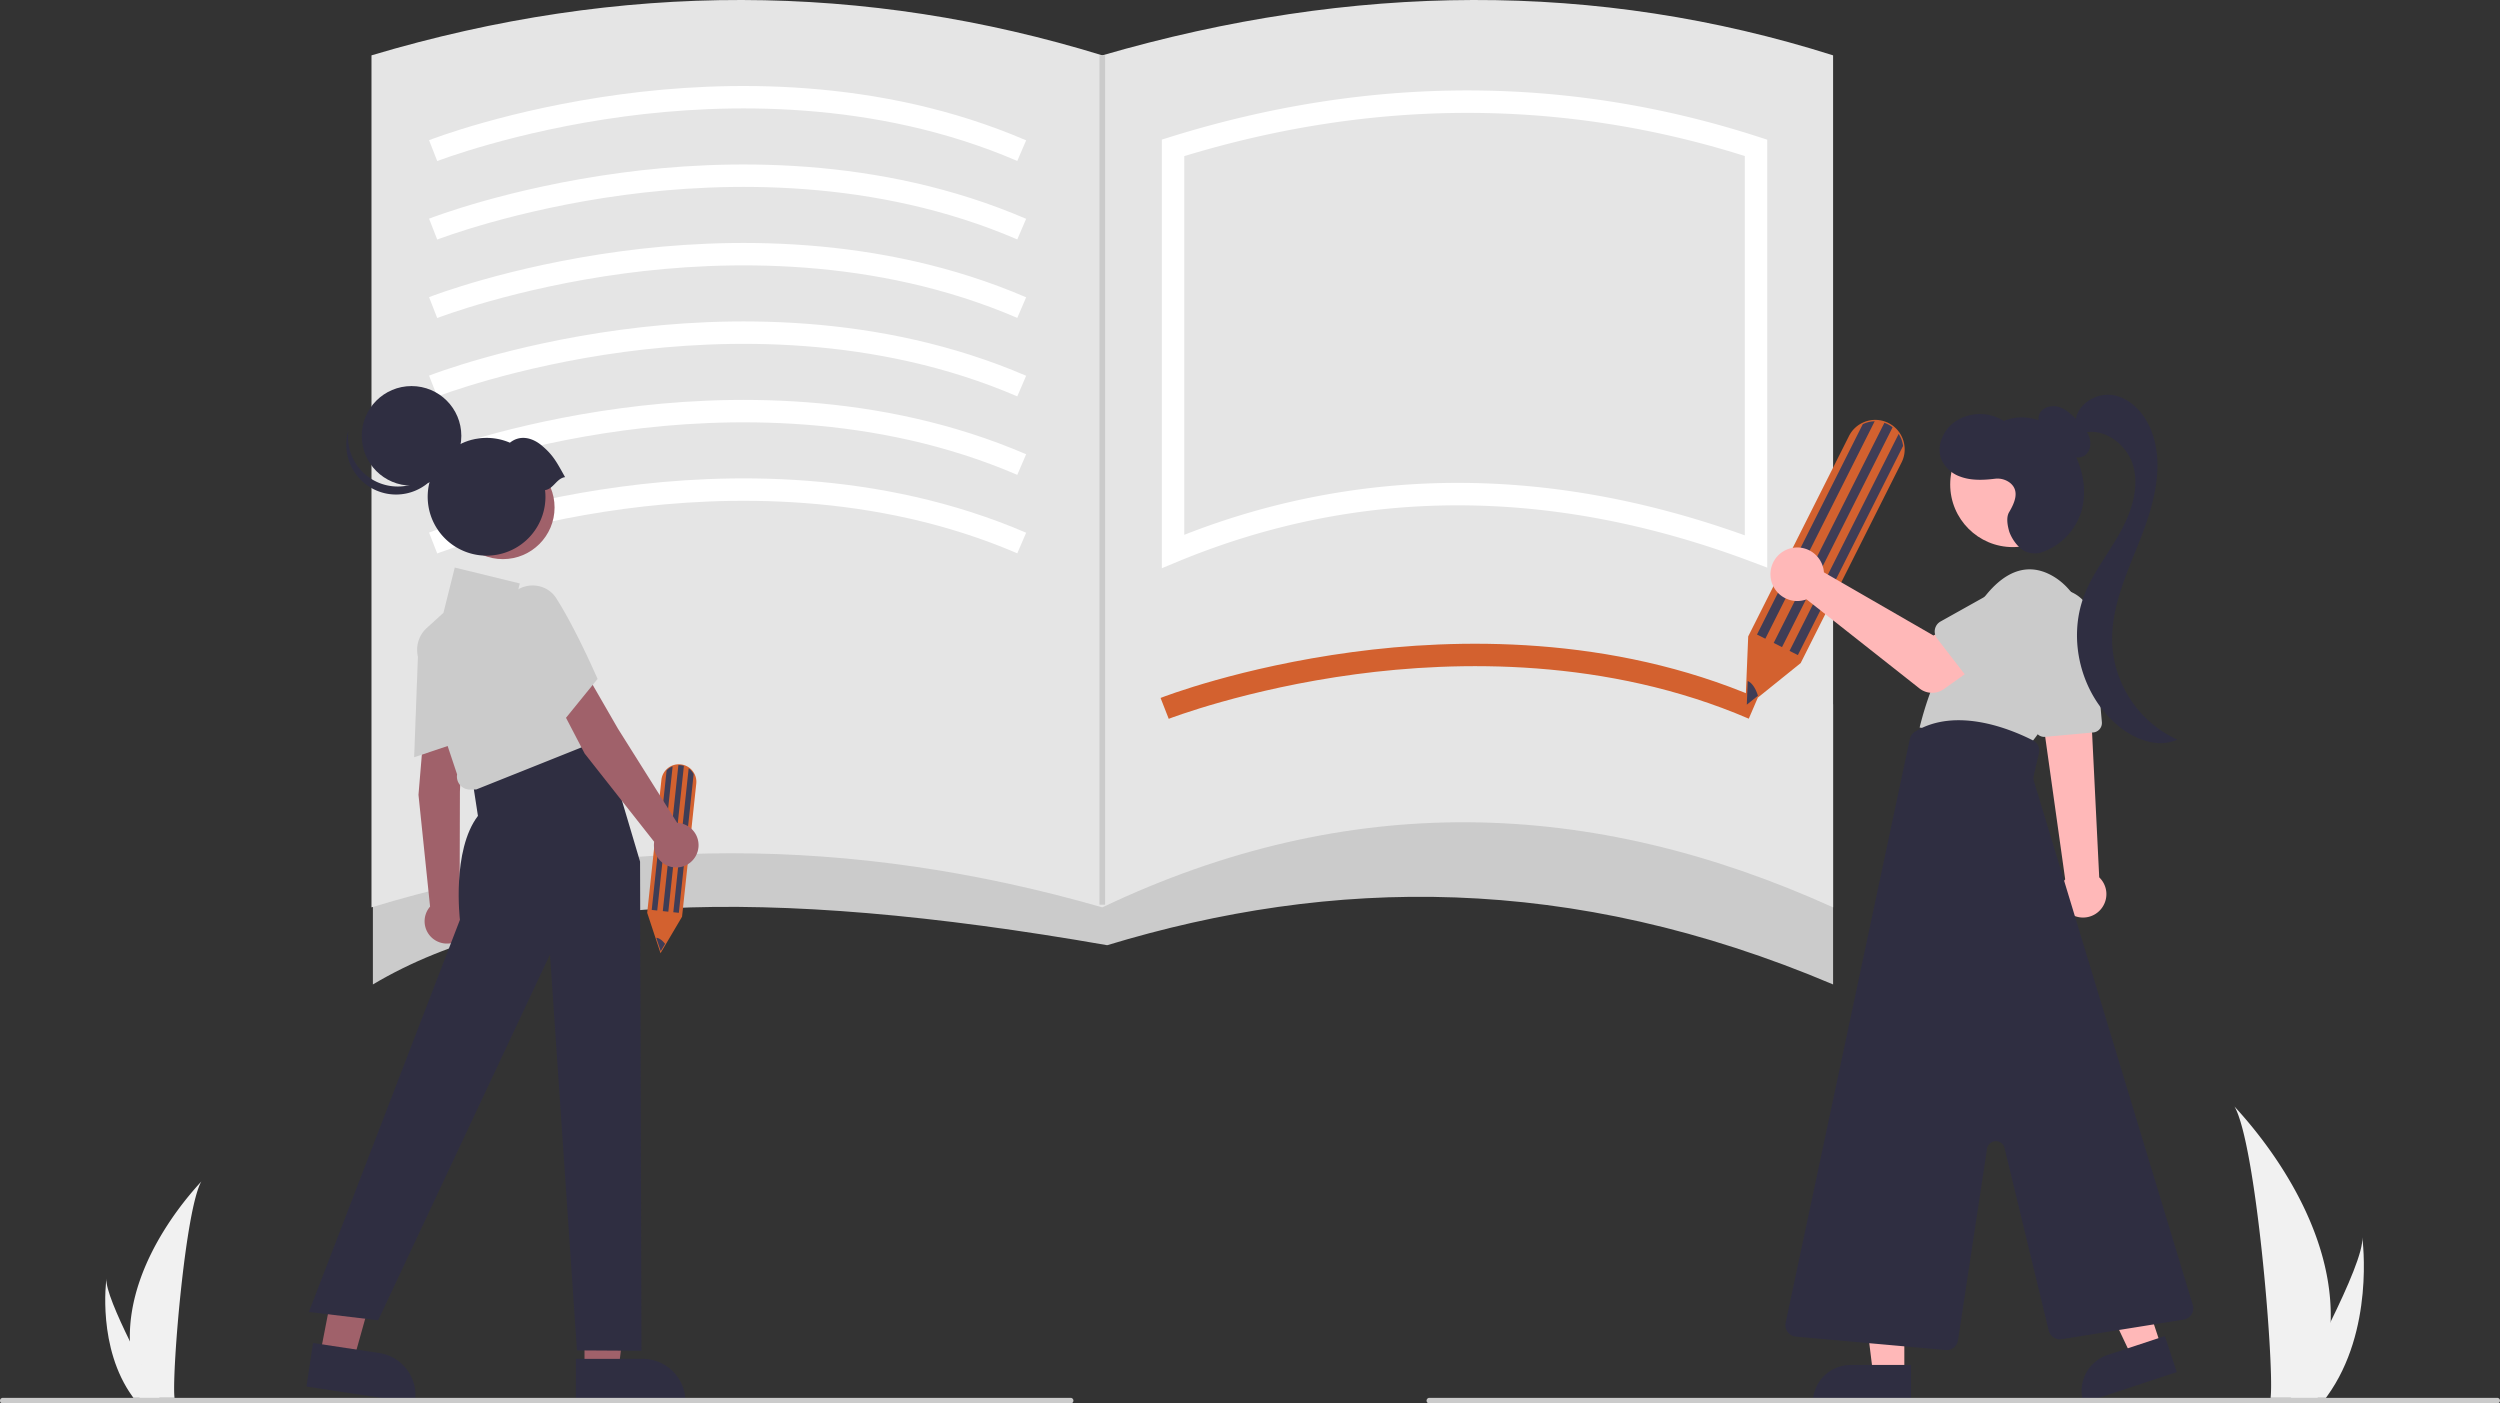 <svg data-name="Layer 1" xmlns="http://www.w3.org/2000/svg" width="892" height="500.75"><rect width="100%" height="100%" fill="#333333" stroke="none"/><path data-name="Path 133" d="M831.58 471.597a96.071 96.071 0 0 1-4.489 26.557c-.06.2-.128.396-.193.596h-16.749c.018-.179.036-.379.054-.596 1.116-12.838-5.263-90.042-12.961-103.404.674 1.084 35.636 36.055 34.338 76.847z" fill="#f1f1f1"/><path data-name="Path 134" d="M830.323 498.154c-.14.2-.286.4-.435.596h-12.565l.333-.596c2.076-3.746 8.22-14.946 13.922-26.557 6.126-12.478 11.751-25.428 11.278-30.116.146 1.057 4.387 33.285-12.533 56.673z" fill="#f1f1f1"/><path data-name="Path 133" d="M46.35 478.584a71.351 71.351 0 0 0 3.334 19.724c.045.148.095.294.144.442h12.438a26.01 26.01 0 0 1-.04-.442c-.829-9.535 3.91-66.874 9.627-76.798-.501.805-26.467 26.778-25.503 57.074z" fill="#f1f1f1"/><path data-name="Path 134" d="M47.284 498.308c.104.148.212.296.323.442h9.332l-.248-.442c-1.542-2.782-6.104-11.1-10.34-19.724-4.55-9.267-8.727-18.886-8.375-22.367-.11.785-3.259 24.72 9.308 42.09z" fill="#f1f1f1"/><path d="M654.047 351.25c-93.947-39.814-178.942-38.3-259-14-123.352-21.543-207.82-18.21-262 14v-100h521z" fill="#cbcbcb"/><path d="M654.047 323.75c-86.552-39.217-173-41.75-260.75 0-89.878-25.878-176.764-25.607-260.75 0v-304c89.294-26.65 176.154-26.01 260.75 0 89.362-25.92 176.356-26.743 260.75 0z" fill="#e5e5e5"/><path d="M156.002 57.476l-2.911-7.452c1.141-.445 28.408-10.986 68.424-16.363 36.996-4.973 92.115-6.16 144.612 16.414l-3.16 7.35c-50.741-21.819-104.231-20.67-140.17-15.865-39.116 5.231-66.522 15.81-66.795 15.916z" fill="#fff"/><path d="M156.002 85.476l-2.911-7.452c1.141-.445 28.408-10.986 68.424-16.363 36.996-4.972 92.115-6.16 144.612 16.414l-3.16 7.35c-50.741-21.819-104.231-20.67-140.17-15.865-39.116 5.231-66.522 15.81-66.795 15.916z" fill="#fff"/><path d="M156.002 113.476l-2.911-7.452c1.141-.445 28.408-10.986 68.424-16.363 36.996-4.973 92.115-6.16 144.612 16.414l-3.16 7.35c-50.741-21.819-104.231-20.67-140.17-15.865-39.116 5.231-66.522 15.81-66.795 15.916z" fill="#fff"/><path d="M156.002 141.476l-2.911-7.452c1.141-.445 28.408-10.986 68.424-16.363 36.996-4.972 92.115-6.16 144.612 16.414l-3.16 7.35c-50.741-21.819-104.231-20.67-140.17-15.865-39.116 5.231-66.522 15.81-66.795 15.916z" fill="#fff"/><path d="M156.002 169.476l-2.911-7.452c1.141-.445 28.408-10.986 68.424-16.363 36.996-4.973 92.115-6.16 144.612 16.414l-3.16 7.35c-50.741-21.82-104.231-20.67-140.17-15.865-39.116 5.231-66.522 15.81-66.795 15.916z" fill="#fff"/><path d="M156.002 197.476l-2.911-7.452c1.141-.445 28.408-10.986 68.424-16.363 36.996-4.972 92.115-6.16 144.612 16.414l-3.16 7.35c-50.741-21.82-104.231-20.67-140.17-15.865-39.116 5.231-66.522 15.81-66.795 15.916z" fill="#fff"/><path d="M417.002 256.476l-2.911-7.452c1.141-.445 28.408-10.986 68.424-16.363 36.996-4.972 92.115-6.16 144.612 16.414l-3.16 7.35c-50.741-21.82-104.231-20.67-140.17-15.865-39.116 5.231-66.522 15.81-66.795 15.916z" fill="#d3612f"/><path d="M414.547 202.739V49.809l2.808-.877c71.143-22.223 141.941-22.219 210.427.013l2.765.898v152.692l-5.412-2.043c-71.27-26.898-140.26-26.914-205.056-.047zm105.563-30.45q50.228 0 102.437 18.725V55.67c-65.114-20.535-132.377-20.524-200 .033v135.125a266.356 266.356 0 0 1 97.563-18.54z" fill="#fff"/><path d="M622.713 252.514l1.048-25.452 35.946-71.469a10.368 10.368 0 0 1 4.704-4.677 10.49 10.49 0 0 1 8.104-.529 10.486 10.486 0 0 1 6.54 6.628 10.847 10.847 0 0 1 .455 2.035 10.387 10.387 0 0 1-1.042 5.979l-35.995 71.566z" fill="#d3612f"/><path d="M668.888 150.315l-39.02 77.58-2.975-1.496 37.74-75.034a9.945 9.945 0 0 1 4.255-1.05zM679.014 159.114l-37.532 74.623-2.975-1.497 38.939-77.419a9.998 9.998 0 0 1 1.134 2.35 10.328 10.328 0 0 1 .434 1.943zM675.278 152.455l-39.451 78.437-2.975-1.496 39.5-78.536a9.688 9.688 0 0 1 1.229.517 10.198 10.198 0 0 1 1.697 1.078zM627.226 248.237l-3.97 3.197.333-8.429c1.363.473 2.839 2.525 3.637 5.232z" fill="#3f3d56"/><path d="M235.674 340.104l-4.752-14.416 5.063-47.4a6.178 6.178 0 0 1 1.643-3.596 6.25 6.25 0 0 1 4.41-1.994 6.248 6.248 0 0 1 5.037 2.325 6.463 6.463 0 0 1 .68 1.04 6.19 6.19 0 0 1 .673 3.553l-5.07 47.466z" fill="#d3612f"/><path d="M239.999 273.418l-5.496 51.454-1.973-.21 5.315-49.766a5.926 5.926 0 0 1 2.154-1.478zM247.492 276.202l-5.286 49.493-1.974-.21 5.485-51.348a5.957 5.957 0 0 1 1.126 1.073 6.153 6.153 0 0 1 .649.992zM244.012 273.272l-5.557 52.022-1.973-.21 5.563-52.088a5.773 5.773 0 0 1 .794.03 6.077 6.077 0 0 1 1.173.246zM237.295 336.772l-1.544 2.616-1.582-4.771c.86-.022 2.113.813 3.126 2.155z" fill="#3f3d56"/><g data-name="Group 23"><path data-name="Path 385" d="M750.44 323.199a8.305 8.305 0 1 1-14.42-8.245l.056-.097a8.938 8.938 0 0 1 .782-1.11l-6.986-49.795-.21-1.492-1.418-10.161-.21-1.465.774.037 13.536.618 3.63.164.454 9.27 2.575 52.115a8.294 8.294 0 0 1 1.437 10.161z" fill="#ffb8b8"/><path data-name="Path 386" d="M729.703 262.911l17.188-1.576a3.393 3.393 0 0 0 3.06-3.673l-3.184-35.743a13.032 13.032 0 0 0-25.96 2.318q.033.37.087.736l5.154 35.059a3.388 3.388 0 0 0 3.346 2.894 2.402 2.402 0 0 0 .309-.015z" fill="#cbcbcb"/><path data-name="Path 387" d="M742.731 234.035a23.939 23.939 0 0 0-8.805-27.552c-6.481-4.435-15.35-6.027-24.902 5.344a118.912 118.912 0 0 0-24.106 47.758l39.116 6.368s13.302-16.26 18.697-31.918z" fill="#cbcbcb"/><path data-name="Path 388" d="M679.466 490.206h-11.153l-5.305-43.017h16.46z" fill="#ffb8b8"/><path data-name="Path 389" d="M646.808 500.56h35.05v-13.542H660.35a13.542 13.542 0 0 0-13.542 13.542z" fill="#2f2e41"/><path data-name="Path 390" d="M771.156 480.478l-10.589 3.5-18.539-39.177 15.628-5.166z" fill="#ffb8b8"/><path data-name="Path 391" d="M743.395 500.56l33.28-11-4.25-12.858-20.422 6.75a13.542 13.542 0 0 0-8.608 17.108z" fill="#2f2e41"/><circle data-name="Ellipse 65" cx="718.176" cy="172.861" r="22.343" fill="#ffb8b8"/><path data-name="Path 392" d="M698.614 478.231l10.356-68.357a3.184 3.184 0 0 1 6.243-.273l15.772 65.144a4.124 4.124 0 0 0 4.628 3.079l43.505-6.992a4.094 4.094 0 0 0 3.269-5.23l-56.729-187.03a3.184 3.184 0 0 1-.055-1.637l1.888-8.187a4.079 4.079 0 0 0-2.116-4.562c-7.725-3.941-27.29-12.136-42.056-3.16a4.14 4.14 0 0 0-1.89 2.663l-44.317 208.288a4.094 4.094 0 0 0 3.639 4.93l53.45 4.787q.182.016.364.016a4.1 4.1 0 0 0 4.046-3.48z" fill="#2f2e41"/><path data-name="Path 393" d="M732.991 157.076a16.902 16.902 0 0 1-4.416-3.84 5.731 5.731 0 0 1-.883-5.548c1.13-2.49 4.483-3.275 7.083-2.43s4.608 2.886 6.507 4.851c1.673 1.729 3.394 3.54 4.185 5.814s.385 5.156-1.589 6.536c-1.937 1.354-4.723.8-6.586-.654a16.8 16.8 0 0 1-4.116-5.703z" fill="#2f2e41"/><path data-name="Path 394" d="M740.559 150.71c.124-6.295 7.3-10.81 13.497-9.694s10.96 6.4 13.345 12.227c5.038 12.313 1.256 26.362-3.598 38.753s-10.862 24.96-10.153 38.245a39.958 39.958 0 0 0 23.21 33.658c-6.993 3.17-15.353-.105-21.23-5.047-13.052-10.975-18.09-30.516-11.973-46.433 3.018-7.852 8.336-14.569 12.487-21.884s7.199-15.935 5.055-24.069-11.267-14.717-19.065-11.57z" fill="#2f2e41"/><path data-name="Path 395" d="M716.836 182.776c1.948-3.291 3.912-7.612.353-10.49a7.336 7.336 0 0 0-5.503-1.455c-4.014.484-8.385.683-12.27-.775a11.502 11.502 0 0 1-6.672-5.996c-2.002-4.752.505-10.526 4.698-13.53a15.828 15.828 0 0 1 17.519-.31c5.43-2.4 12.02-1.332 16.953 1.97s8.31 8.59 10.144 14.236a27.478 27.478 0 0 1 .84 15.115 22.462 22.462 0 0 1-13.933 15.354 8.089 8.089 0 0 1-7.989-1.183 15.027 15.027 0 0 1-4.042-5.925c-.742-2.49-1.137-5.253-.098-7.011z" fill="#2f2e41"/><path data-name="Path 397" d="M650.556 202.712a9.573 9.573 0 0 1 .217 1.492l39.077 22.544 9.498-5.468 10.125 13.256L693.6 245.85a7.277 7.277 0 0 1-8.733-.213l-40.299-31.79a9.552 9.552 0 1 1 5.982-11.135z" fill="#ffb8b8"/><path data-name="Path 398" d="M691.157 227.816l12.63 16.369a4.094 4.094 0 0 0 6.186.339l14.297-14.847a11.371 11.371 0 1 0-13.577-18.244q-.186.138-.365.283l-17.932 10.027a4.094 4.094 0 0 0-1.242 6.073z" fill="#cbcbcb"/></g><path fill="#a0616a" d="M208.552 488.809l12.123-.001 5.768-46.761-17.893.001.002 46.761z"/><path d="M205.46 484.85h23.875a15.216 15.216 0 0 1 15.216 15.215v.494l-39.09.001z" fill="#2f2e41"/><path fill="#a0616a" d="M114.156 483.561l11.987 1.812 12.693-45.374-15.715-2.674-8.965 46.236z"/><path d="M111.69 479.185l23.607 3.568a15.216 15.216 0 0 1 12.77 17.319l-.074.488-38.651-5.842z" fill="#2f2e41"/><path d="M151.535 257.07l13.46 3.527-.895 21.824-.11 39.734a7.963 7.963 0 1 1-10.54 1.324l-4.136-39.88z" fill="#a0616a"/><path d="M149.192 232.073a10.988 10.988 0 0 1 6.793-9.772 10.273 10.273 0 0 1 11.12 1.789 9.795 9.795 0 0 1 3.265 7.575c.035 12.784-2.85 31.42-2.88 31.606l-.046.296-19.675 6.626z" fill="#cbcbcb"/><path d="M184.372 268.364l30.094-7.79 13.91 46.85.495 174.535-23.013-.144-9.62-141.263-61.31 130.53-24.72-2.967L164.1 328.191s-2.966-24.722 6.428-37.083l-1.978-12.855z" fill="#2f2e41"/><path d="M164.08 280.02a4.611 4.611 0 0 1-.983-3.709l-13.727-41.18a10.477 10.477 0 0 1 2.89-11.059l5.958-5.416 4.039-16.153 23.21 5.673-1.913 7.65 10.505-1.91 22.125 49.277-46.247 18.486-2.278.035a4.61 4.61 0 0 1-3.579-1.693z" fill="#cbcbcb"/><path d="M196.295 245.25l13.262-4.214 10.909 18.923 21.145 33.64a7.963 7.963 0 1 1-8.199 6.753L208.6 268.86z" fill="#a0616a"/><path d="M180.953 225.376a10.987 10.987 0 0 1 .518-11.888 10.279 10.279 0 0 1 10.354-4.433 9.795 9.795 0 0 1 6.809 4.657c6.863 10.785 14.385 28.078 14.46 28.25l.12.276-13.088 16.116z" fill="#cbcbcb"/><circle cx="179.429" cy="181.056" r="18.441" fill="#a0616a"/><circle cx="146.839" cy="155.514" r="17.764" fill="#2f2e41"/><path d="M131.517 170.223a17.765 17.765 0 0 0 27.432-9.327 17.765 17.765 0 1 1-34.652-7.285 17.758 17.758 0 0 0 7.22 16.612z" fill="#2f2e41"/><path d="M201.62 170.243c-3.1-5.552-4.287-7.871-8.286-11.247-3.535-2.986-7.885-3.863-11.393-1.034a21.008 21.008 0 1 0 12.676 19.284 21.183 21.183 0 0 0-.143-2.375c3.05-.429 4.097-4.2 7.146-4.628z" fill="#2f2e41"/><path d="M382 500.75H1a1 1 0 0 1 0-2h381a1 1 0 0 1 0 2zM891 500.75H510a1 1 0 0 1 0-2h381a1 1 0 0 1 0 2zM392.297 19.75h2v303.038h-2z" fill="#cbcbcb"/></svg>